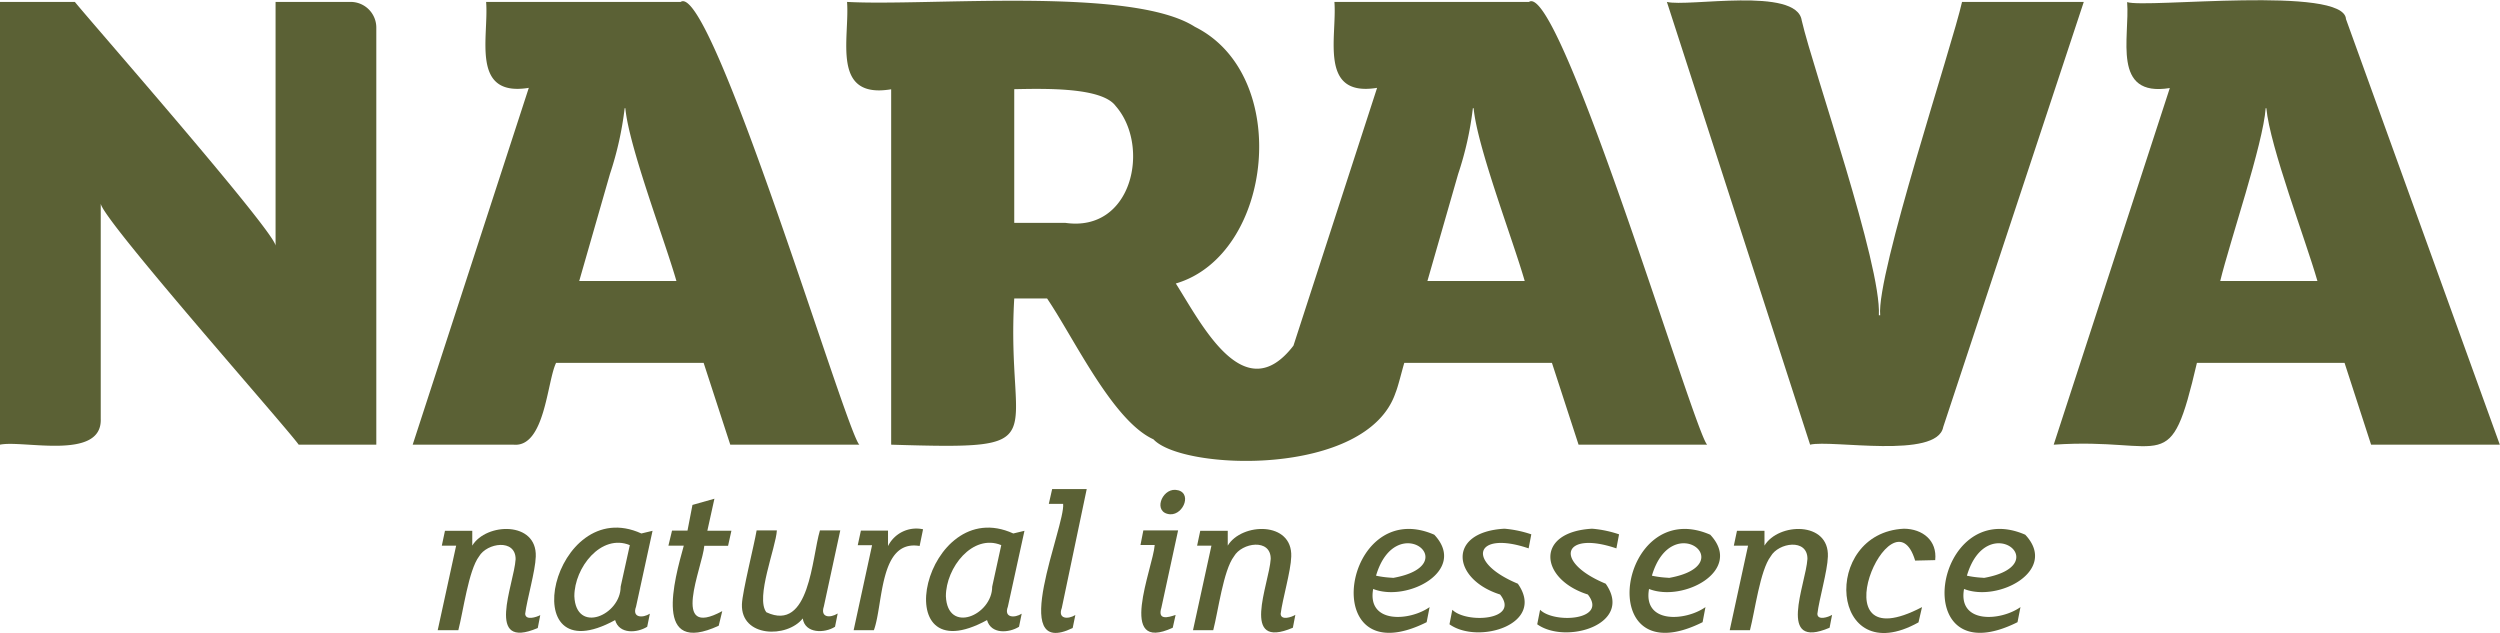 <svg xmlns="http://www.w3.org/2000/svg" viewBox="0 0 261.82 66.31"><defs><style>.cls-1{fill:#5b6135;}</style></defs><g id="Layer_2" data-name="Layer 2"><g id="Layer_1-2" data-name="Layer 1"><path class="cls-1" d="M36.72.2H28.86V25.76C29,24.49,9.14,1.85,7.84.2H0V46.57c2.39-.51,10.71,1.7,10.55-2.7V21.29c-.11,1.39,19.57,23.6,20.73,25.28h8.13V2.89A2.69,2.69,0,0,0,36.72.2Z"></path><path class="cls-1" d="M53.78,46.57c3.3.31,3.51-6.65,4.46-8.57H73.69l2.79,8.57H90C88.69,45.49,74.51-2,71.29.2H50.91c.3,3.66-1.66,10,4.47,9L43.22,46.57Zm10.1-28.35a34.65,34.65,0,0,0,1.54-6.89h.07c.38,4.05,4.13,13.83,5.35,18.1H60.66Z"></path><path class="cls-1" d="M218.23.2H205.48c-1,4.52-9,28.55-8.57,32.82h-.14c.28-5.32-6.85-25.57-8.08-30.88C188.18-1.42,176.75.76,174.57.2l15,46.37c2.2-.55,13.31,1.55,13.94-1.85Z"></path><path class="cls-1" d="M245.69,2c-.17-3.54-21-1.11-22.92-1.78.3,3.66-1.66,10,4.47,9L215.08,46.57c11.9-.81,12.14,3.67,15-8.57h15.46l2.78,8.57h13.48ZM232.52,29.43c1-4.12,4.5-14.37,4.76-18.1h.07c.38,4.05,4.13,13.83,5.35,18.1Z"></path><path class="cls-1" d="M146.15,41.14c.28-.67.7-2.43.92-3.14h15.46l2.79,8.57h13.47C177.52,45.49,163.35-2,160.13.2H139.75c.29,3.66-1.67,10,4.47,9l-8.76,27c-5.17,6.73-9.64-2.31-12.32-6.51,10.2-3,12.22-21.79,2-26.88C118.51-1.45,97.16.67,88.71.2,89,4,87,10.41,93.33,9.35V46.57c17.64.53,12-.09,12.89-15.31h3.44c2.8,4.12,6.86,12.81,11.14,14.75h0C123.86,49.3,143.15,50,146.15,41.14Zm6.56-22.92a34,34,0,0,0,1.54-6.89h.08c.37,4.05,4.13,13.83,5.35,18.1H149.49Zm-41.14,5.12h-5.35v-14c3.19-.06,9.17-.22,10.62,1.76C120.5,15.27,118.63,24.36,111.57,23.34Z"></path><path class="cls-1" d="M55,64.29c.19-1.53,1.07-4.5,1.11-6,.14-3.73-5.19-3.56-6.65-1.15V55.59H46.6l-.33,1.56h1.5L45.84,66H48c.52-2,1.07-6.27,2.17-7.73C51,56.85,54,56.39,54,58.56c-.16,2.65-3.27,9.6,2.32,7.21l.26-1.35C56.17,64.64,55.05,65,55,64.29Z"></path><path class="cls-1" d="M68.34,55.59l-1.17.28c-9.28-4.23-13.56,15-2.75,9.07.43,1.5,2.3,1.36,3.36.7l.28-1.37c-.75.48-1.89.44-1.45-.73ZM65,61.44c0,3-4.68,5-4.85,1,0-3,2.81-6.58,5.81-5.35Z"></path><path class="cls-1" d="M74.82,52.23l-2.3.65L72,55.57H70.38L70,57.15h1.61c-1,3.61-3.23,11.57,3.66,8.38L75.64,64c-5.5,3-2.07-4.59-1.88-6.84h2.49l.35-1.58H74.08Z"></path><path class="cls-1" d="M88,55.55H85.87c-.86,2.86-1.06,10.7-5.61,8.57-1.17-1.51,1-6.78,1.1-8.57H79.24C79,57,77.74,62,77.7,63.28c-.12,3.48,4.72,3.57,6.37,1.49.24,1.59,2.28,1.57,3.38.87l.28-1.39c-.8.5-1.84.44-1.45-.74Z"></path><path class="cls-1" d="M93,57.19V55.57H90.16l-.33,1.53h1.5L89.4,66h2.12c1-2.74.54-9.53,4.79-8.82l.36-1.75A3.31,3.31,0,0,0,93,57.19Z"></path><path class="cls-1" d="M107.29,55.59l-1.17.28c-9.28-4.23-13.57,15-2.75,9.07.42,1.5,2.29,1.36,3.35.7l.28-1.37c-.74.48-1.89.44-1.45-.73Zm-3.38,5.85c0,3-4.68,5-4.85,1,0-3,2.81-6.58,5.8-5.35Z"></path><path class="cls-1" d="M113.81,51.22h-3.62l-.35,1.55h1.5c.25,2.27-5.94,16.36,1,13l.28-1.36c-.78.48-1.86.42-1.42-.74Z"></path><path class="cls-1" d="M123.38,55.55h-3.64l-.3,1.53h1.49c-.18,2.4-4.05,11.42,1.89,8.66l.3-1.34c-.82.28-1.91.58-1.49-.76Z"></path><path class="cls-1" d="M123.1,51.3c-1.47-.09-2.38,2.41-.56,2.56C124,53.94,124.93,51.44,123.1,51.3Z"></path><path class="cls-1" d="M134.12,64.29c.19-1.53,1.07-4.5,1.11-6,.14-3.73-5.19-3.56-6.65-1.15V55.59H125.7l-.33,1.56h1.5L124.94,66h2.12c.52-2,1.06-6.27,2.17-7.73.83-1.45,3.86-1.91,3.85.26-.16,2.65-3.27,9.6,2.32,7.21l.26-1.35C135.27,64.64,134.15,65,134.12,64.29Z"></path><path class="cls-1" d="M150.21,56c-9.61-4.2-12.48,15-.8,9.16l.31-1.58c-2.09,1.48-6.57,1.77-5.91-1.9C147.4,63.1,153.72,59.74,150.21,56Zm-4.35,4.51a10.21,10.21,0,0,1-1.75-.22C146.2,53.21,153.54,59.19,145.86,60.53Z"></path><path class="cls-1" d="M157.56,55.37c-6.06.34-5.47,5.31-.46,6.89,2.14,2.71-3.53,3.07-5,1.6l-.3,1.52c3,2.15,10.14,0,7.16-4.25-5.52-2.29-4.49-5.61,1.13-3.7l.28-1.47A11.89,11.89,0,0,0,157.56,55.37Z"></path><path class="cls-1" d="M166.74,55.37c-6.05.34-5.46,5.31-.45,6.89,2.13,2.71-3.54,3.07-5,1.6l-.3,1.52c3,2.15,10.15,0,7.17-4.25-5.53-2.29-4.5-5.61,1.12-3.7l.28-1.47A11.79,11.79,0,0,0,166.74,55.37Z"></path><path class="cls-1" d="M179.11,56c-9.62-4.2-12.49,15-.8,9.16l.3-1.58c-2.09,1.48-6.56,1.77-5.91-1.9C176.3,63.1,182.62,59.74,179.11,56Zm-4.35,4.51a10.46,10.46,0,0,1-1.76-.22C175.09,53.21,182.43,59.19,174.76,60.53Z"></path><path class="cls-1" d="M190.33,64.29c.18-1.53,1.06-4.5,1.1-6,.15-3.73-5.19-3.56-6.64-1.15V55.59h-2.88l-.33,1.56h1.49L181.15,66h2.12c.52-2,1.06-6.27,2.17-7.73.82-1.45,3.86-1.91,3.85.26-.16,2.65-3.27,9.6,2.32,7.21l.26-1.35C191.48,64.64,190.35,65,190.33,64.29Z"></path><path class="cls-1" d="M199.4,55.37c-8.76.42-7.77,15,1.52,9.81l.37-1.6c-11.33,5.94-3.08-12.73-.72-4.87l2.1-.05C202.89,56.61,201.36,55.39,199.4,55.37Z"></path><path class="cls-1" d="M212.1,56c-9.62-4.2-12.49,15-.81,9.16l.31-1.58c-2.09,1.48-6.57,1.77-5.91-1.9C209.28,63.1,215.61,59.74,212.1,56Zm-4.36,4.51a10.21,10.21,0,0,1-1.75-.22C208.08,53.21,215.42,59.19,207.74,60.53Z"></path></g></g></svg>